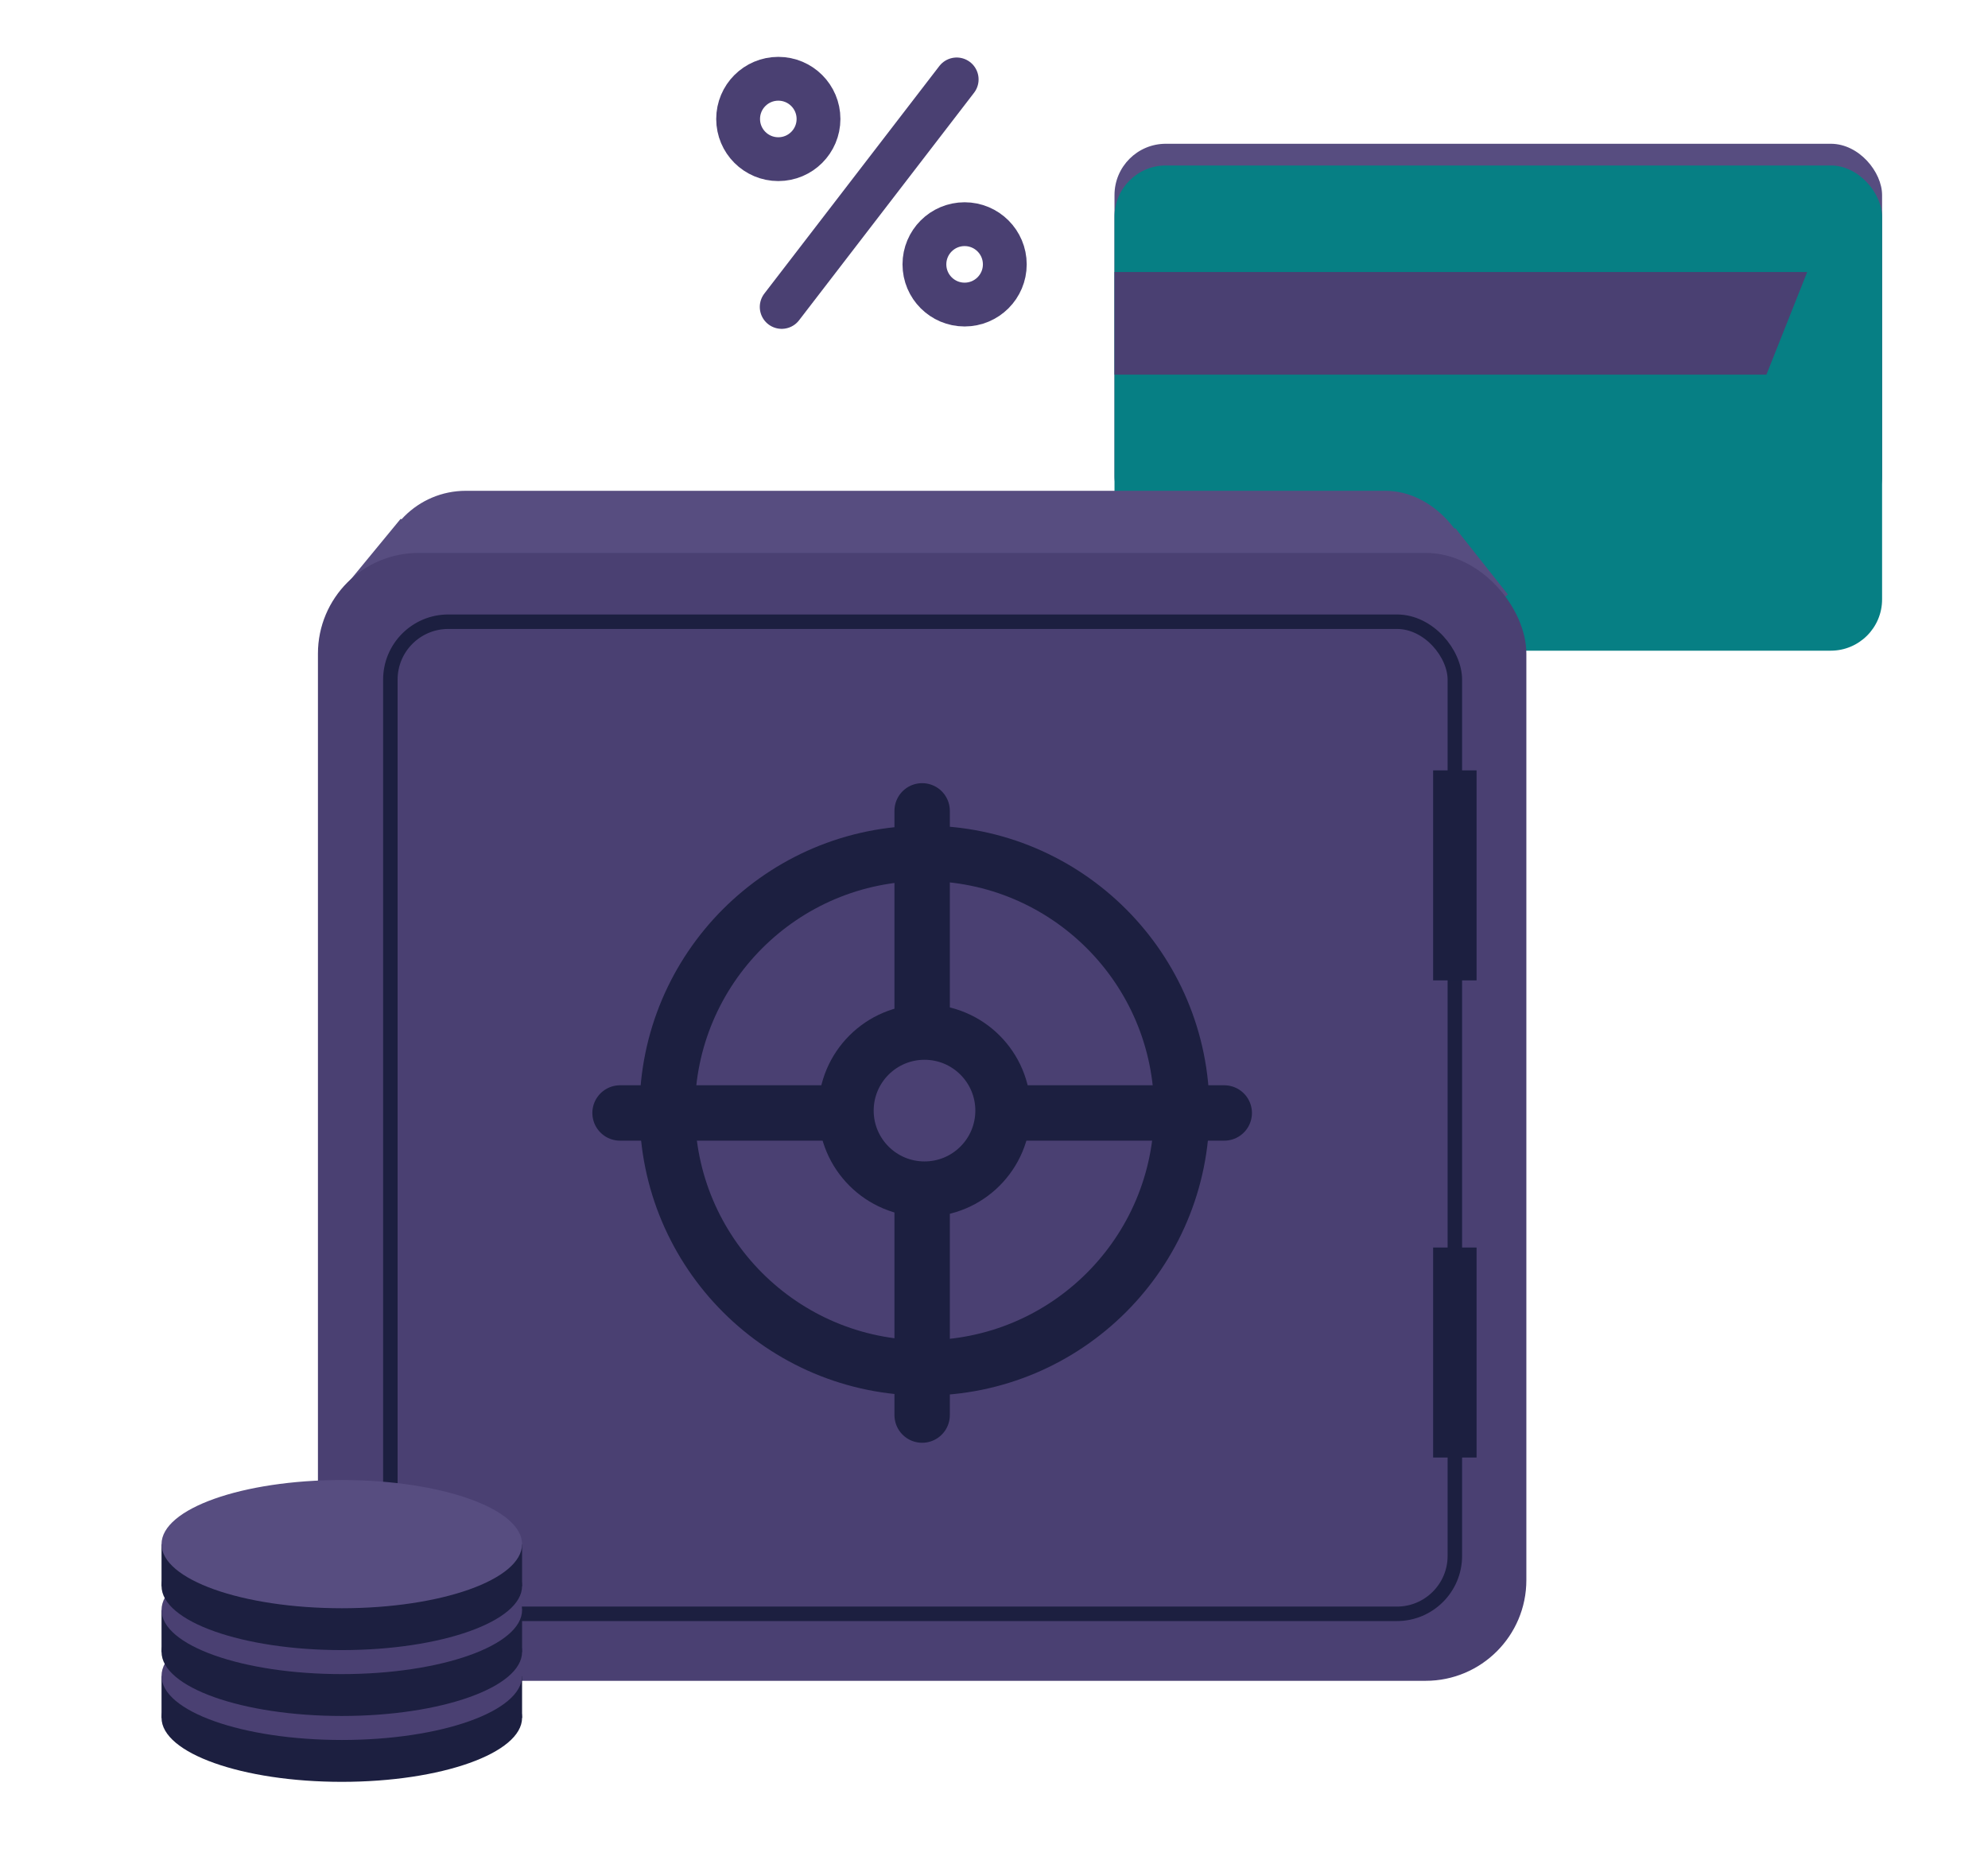 <svg width="320" height="300" viewBox="0 0 320 300" fill="none" xmlns="http://www.w3.org/2000/svg">
<rect x="179.396" y="23.141" width="123.556" height="61.778" rx="8.259" fill="#574D80"/>
<rect x="179.396" y="26.637" width="123.556" height="78.097" rx="8.259" fill="#067F84"/>
<path d="M179.396 43.788L290.894 43.788L284.333 60.307H179.396V43.788Z" fill="#4A4072"/>
<rect x="61.001" y="79" width="176" height="167" rx="13.988" fill="#574D80"/>
<path d="M64.501 83.5L76.294 93.301L67.11 104.908L54.857 95.212L64.501 83.5Z" fill="#574D80"/>
<rect width="15.625" height="13.638" transform="matrix(-0.784 0.621 0.621 0.784 234.253 85)" fill="#574D80"/>
<rect x="230.987" y="86.084" width="10.715" height="13.638" transform="rotate(38.355 230.987 86.084)" fill="#574D80"/>
<rect x="51.177" y="89" width="194.514" height="181.546" rx="16.209" fill="#4A4072"/>
<rect x="62.834" y="100.072" width="171.347" height="159.691" rx="9.325" stroke="#1C1F40" stroke-width="2.331"/>
<circle cx="148.814" cy="178.765" r="41.41" stroke="#1C1F40" stroke-width="8.915" stroke-linecap="round"/>
<path d="M148.434 130.516L148.434 227.773" stroke="#1C1F40" stroke-width="8.915" stroke-linecap="round"/>
<path d="M197.062 179.145L99.806 179.145" stroke="#1C1F40" stroke-width="8.915" stroke-linecap="round"/>
<circle cx="148.814" cy="178.765" r="12.638" fill="#4A4072" stroke="#1C1F40" stroke-width="8.915"/>
<path d="M153.993 12.784L125.826 49.405" stroke="#4A4072" stroke-width="7.052" stroke-linecap="round"/>
<circle cx="125.282" cy="19.149" r="6.47" stroke="#4A4072" stroke-width="7.052" stroke-linecap="round"/>
<circle cx="155.269" cy="42.553" r="6.47" stroke="#4A4072" stroke-width="7.052" stroke-linecap="round"/>
<rect x="230.684" y="124" width="6.994" height="33.803" fill="#1C1F40"/>
<rect x="230.684" y="200.803" width="6.994" height="33.803" fill="#1C1F40"/>
<ellipse cx="55.019" cy="276.49" rx="29.018" ry="10.318" fill="#1C1F40"/>
<rect x="26.001" y="269.789" width="58.036" height="6.72" fill="#1C1F40"/>
<ellipse cx="55.019" cy="269.751" rx="29.018" ry="10.318" fill="#4A4072"/>
<ellipse cx="55.019" cy="265.887" rx="29.018" ry="10.318" fill="#1C1F40"/>
<rect x="26.001" y="259.186" width="58.036" height="6.72" fill="#1C1F40"/>
<ellipse cx="55.019" cy="259.148" rx="29.018" ry="10.318" fill="#4A4072"/>
<ellipse cx="55.019" cy="255.284" rx="29.018" ry="10.318" fill="#1C1F40"/>
<rect x="26.001" y="248.584" width="58.036" height="6.72" fill="#1C1F40"/>
<ellipse cx="55.019" cy="248.546" rx="29.018" ry="10.318" fill="#574D80"/>
</svg>
